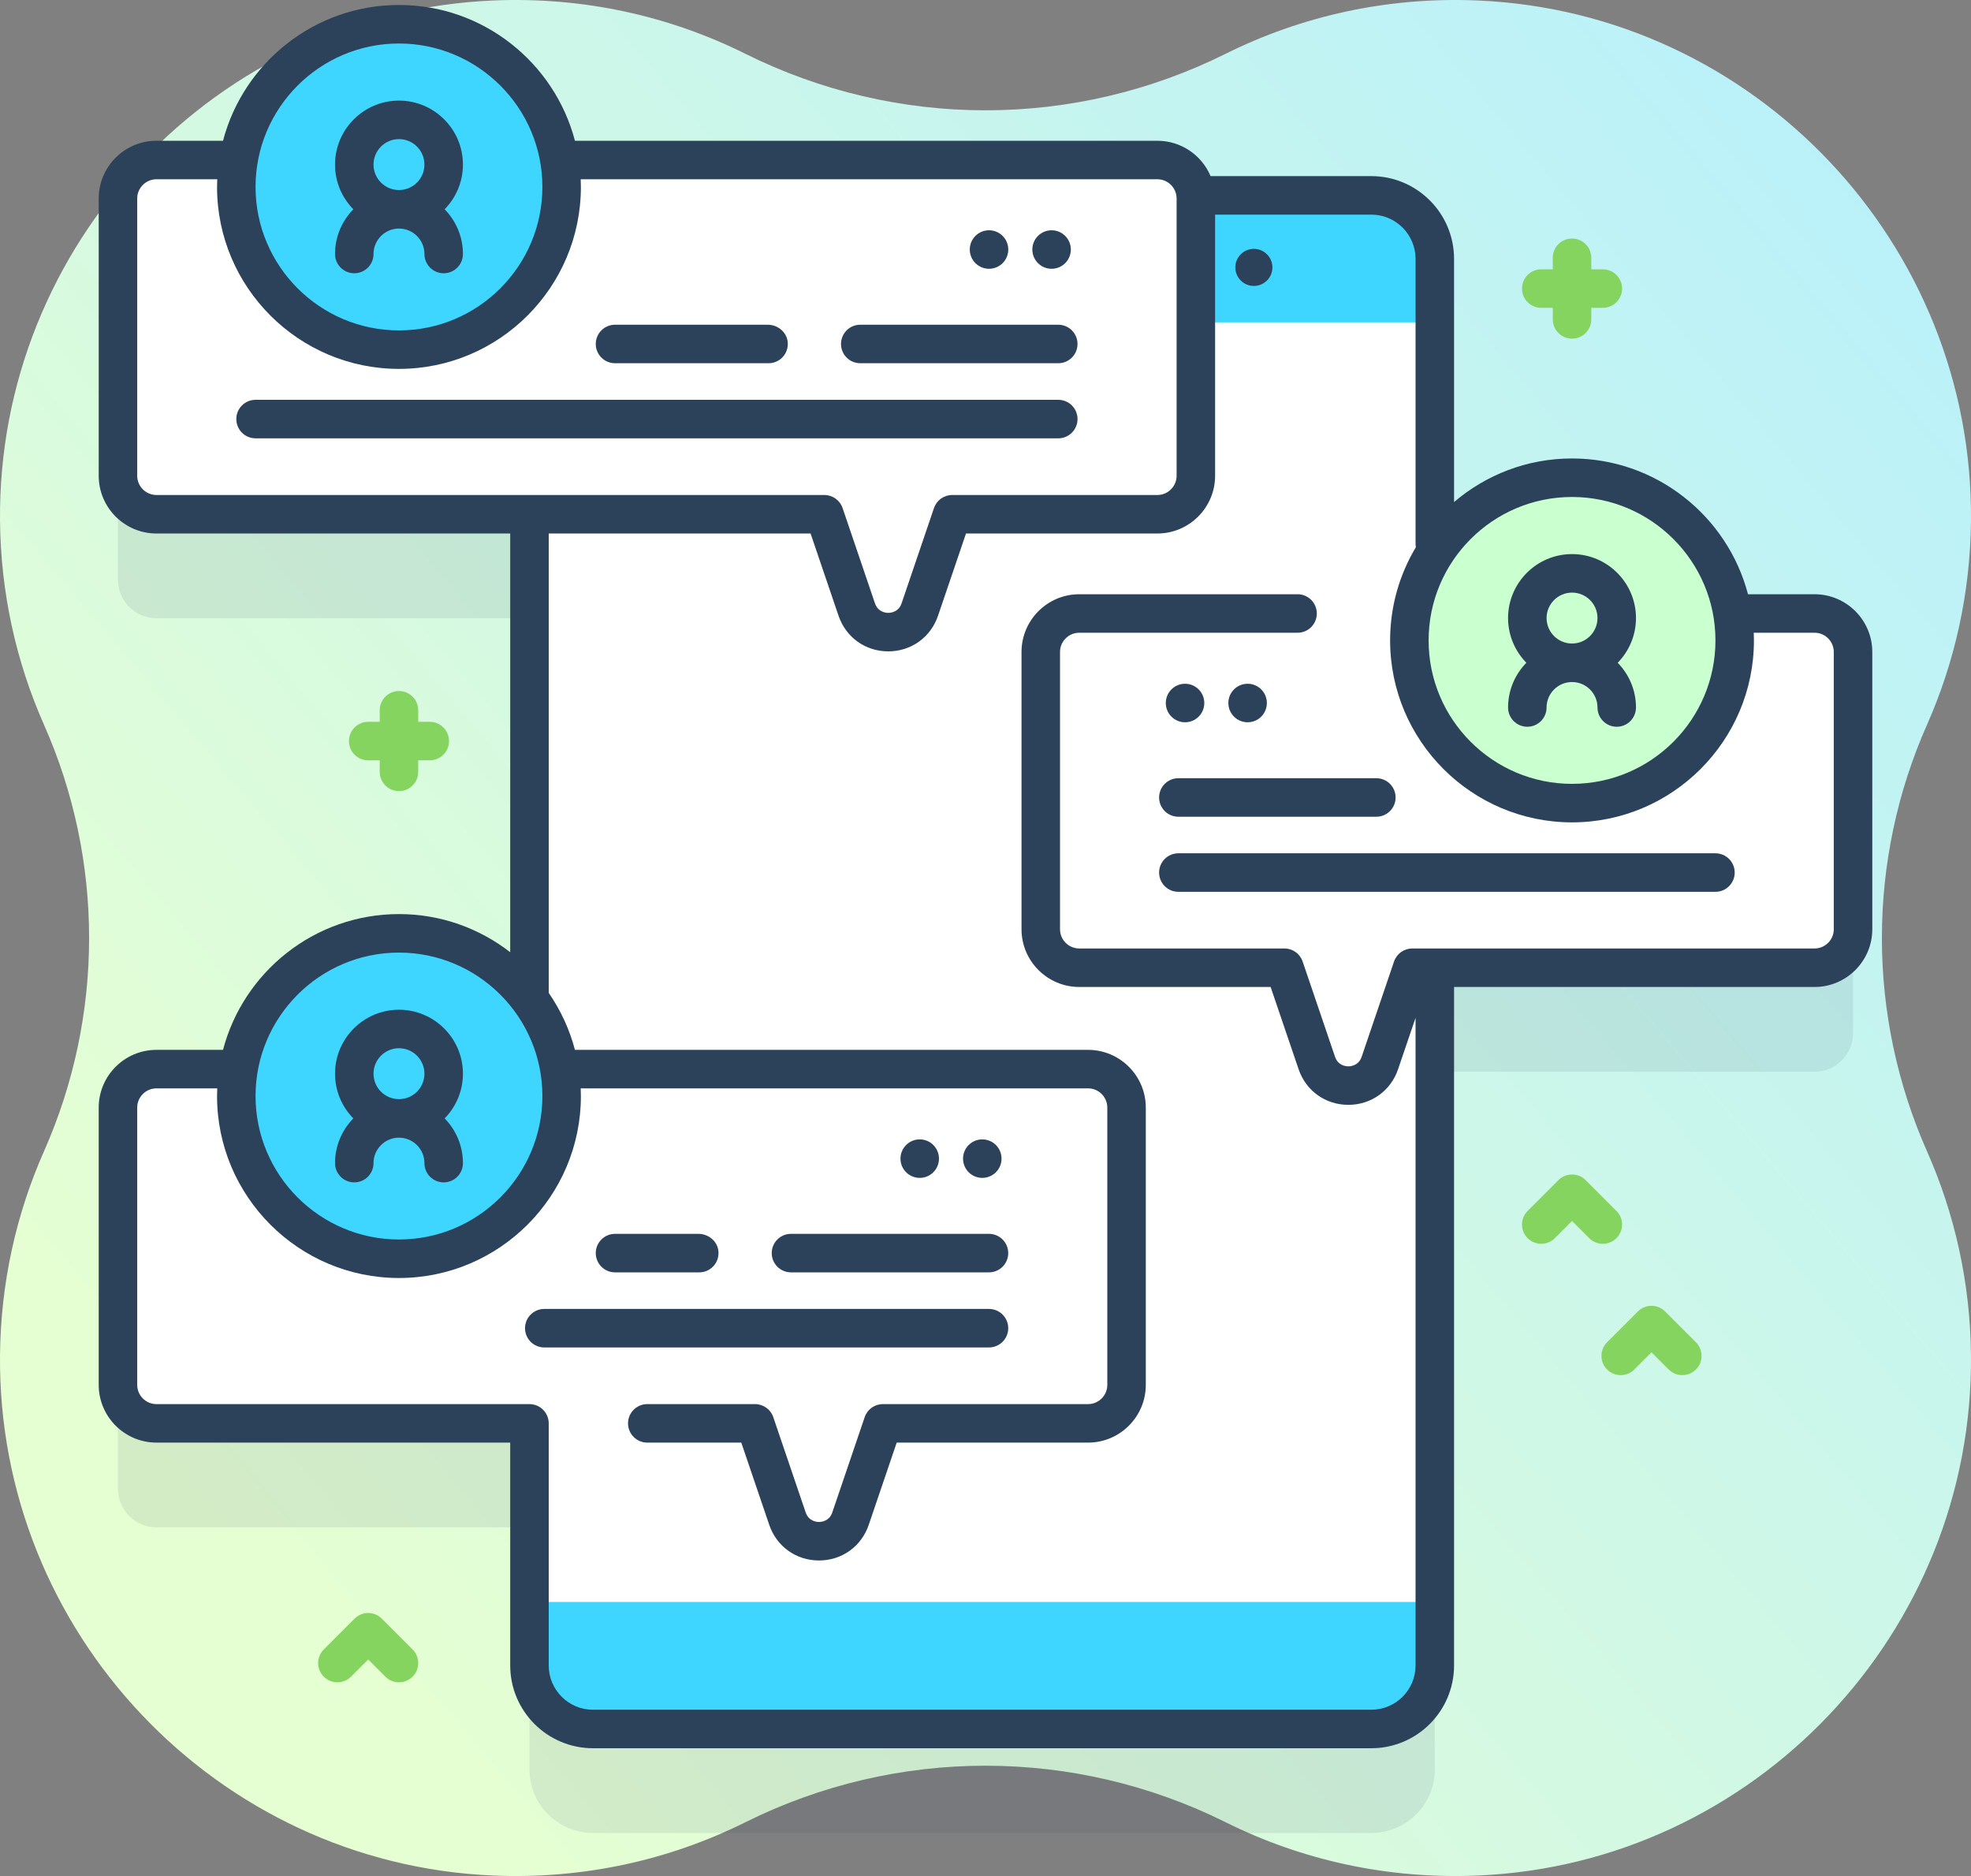 <svg width="124" height="118" viewBox="0 0 124 118" fill="none" xmlns="http://www.w3.org/2000/svg">
    <rect x="0" y="0" width="124" height="118" fill="#808080" stroke="none"/>
    <path d="M121.233 45.583C122.972 41.658 123.955 37.325 123.999 32.766C124.164 15.335 110.385 0.773 92.969 0.03C87.256 -0.213 81.852 1.021 77.107 3.383C67.584 8.124 56.416 8.124 46.892 3.383C42.148 1.021 36.744 -0.213 31.031 0.03C13.615 0.773 -0.164 15.335 0.001 32.766C0.045 37.325 1.028 41.658 2.767 45.583C6.552 54.124 6.552 63.875 2.767 72.417C1.028 76.341 0.045 80.675 0.001 85.234C-0.164 102.665 13.615 117.227 31.031 117.97C36.745 118.213 42.149 116.979 46.893 114.617C56.416 109.876 67.584 109.876 77.107 114.617C81.851 116.979 87.256 118.213 92.969 117.97C110.385 117.227 124.164 102.665 123.999 85.234C123.955 80.675 122.972 76.342 121.233 72.417C117.448 63.875 117.448 54.124 121.233 45.583Z" fill="url(#paint0_linear_173_3488)"/>
    <path opacity="0.1" d="M114.157 45.127H90.266V22.822C90.266 20.616 88.478 18.828 86.272 18.828H75.224C75.123 17.584 74.082 16.604 72.812 16.604H9.843C8.506 16.604 7.421 17.689 7.421 19.026V36.463C7.421 37.8 8.506 38.885 9.843 38.885H33.31V73.786H9.843C8.506 73.786 7.421 74.871 7.421 76.208V93.645C7.421 94.982 8.506 96.067 9.843 96.067H33.31V111.296C33.31 113.502 35.098 115.292 37.304 115.292H86.272C88.478 115.292 90.266 113.502 90.266 111.296V67.409H114.156C115.493 67.409 116.578 66.323 116.578 64.987V47.549C116.579 46.212 115.494 45.127 114.157 45.127Z" fill="#2C415A"/>
    <path d="M90.266 16.282V104.756C90.266 106.962 88.478 108.752 86.272 108.752H37.304C35.098 108.752 33.31 106.962 33.31 104.756V16.282C33.31 15.89 33.366 15.51 33.473 15.151C33.96 13.497 35.49 12.289 37.304 12.289H86.272C88.478 12.289 90.266 14.076 90.266 16.282Z" fill="#3ED6FF"/>
    <path d="M33.31 20.278H90.266V100.762H33.31V20.278Z" fill="white"/>
    <path d="M74.932 17.985C75.576 17.985 76.098 17.463 76.098 16.819C76.098 16.175 75.576 15.653 74.932 15.653C74.288 15.653 73.766 16.175 73.766 16.819C73.766 17.463 74.288 17.985 74.932 17.985Z" fill="#2C415A"/>
    <path d="M78.883 17.985C79.528 17.985 80.05 17.463 80.05 16.819C80.05 16.175 79.528 15.653 78.883 15.653C78.239 15.653 77.717 16.175 77.717 16.819C77.717 17.463 78.239 17.985 78.883 17.985Z" fill="#2C415A"/>
    <path d="M75.234 12.486V29.924C75.234 31.261 74.149 32.346 72.812 32.346H59.906L57.867 38.337C57.222 40.231 54.544 40.231 53.9 38.337L51.863 32.346H9.843C8.506 32.346 7.421 31.261 7.421 29.924V12.486C7.421 11.149 8.506 10.065 9.843 10.065H72.812C74.149 10.065 75.234 11.149 75.234 12.486Z" fill="white"/>
    <path d="M16.078 25.148H66.579C67.248 25.148 67.79 25.691 67.79 26.359C67.79 27.028 67.248 27.57 66.579 27.57H16.078C15.409 27.57 14.867 27.028 14.867 26.359C14.867 25.691 15.409 25.148 16.078 25.148Z" fill="#2C415A"/>
    <path d="M54.121 20.425H66.578C67.247 20.425 67.789 20.968 67.789 21.636C67.789 22.305 67.247 22.847 66.578 22.847H54.121C53.452 22.847 52.91 22.305 52.91 21.636C52.91 20.968 53.452 20.425 54.121 20.425Z" fill="#2C415A"/>
    <path d="M48.3 20.425H38.692C38.024 20.425 37.481 20.968 37.481 21.636C37.481 22.305 38.024 22.847 38.692 22.847H48.352C49.06 22.847 49.626 22.239 49.557 21.517C49.497 20.888 48.932 20.425 48.3 20.425Z" fill="#2C415A"/>
    <path d="M62.222 16.906C62.891 16.906 63.433 16.364 63.433 15.695C63.433 15.027 62.891 14.484 62.222 14.484C61.553 14.484 61.011 15.027 61.011 15.695C61.011 16.364 61.553 16.906 62.222 16.906Z" fill="#2C415A"/>
    <path d="M66.158 16.906C66.826 16.906 67.369 16.364 67.369 15.695C67.369 15.027 66.826 14.484 66.158 14.484C65.489 14.484 64.947 15.027 64.947 15.695C64.947 16.364 65.489 16.906 66.158 16.906Z" fill="#2C415A"/>
    <path d="M25.101 21.992C30.753 21.992 35.334 17.41 35.334 11.758C35.334 6.106 30.753 1.524 25.101 1.524C19.449 1.524 14.867 6.106 14.867 11.758C14.867 17.41 19.449 21.992 25.101 21.992Z" fill="#3ED6FF"/>
    <path d="M29.124 10.352C29.124 8.133 27.319 6.328 25.101 6.328C22.882 6.328 21.077 8.133 21.077 10.352C21.077 11.446 21.517 12.438 22.229 13.164C21.518 13.89 21.077 14.882 21.077 15.977C21.077 16.645 21.619 17.188 22.288 17.188C22.957 17.188 23.499 16.645 23.499 15.977C23.499 15.094 24.218 14.375 25.101 14.375C25.984 14.375 26.702 15.094 26.702 15.977C26.702 16.645 27.244 17.188 27.913 17.188C28.582 17.188 29.124 16.645 29.124 15.977C29.124 14.882 28.684 13.89 27.973 13.164C28.684 12.438 29.124 11.446 29.124 10.352ZM25.101 8.75C25.984 8.75 26.702 9.469 26.702 10.352C26.702 11.235 25.984 11.953 25.101 11.953C24.218 11.953 23.499 11.235 23.499 10.352C23.499 9.469 24.217 8.75 25.101 8.75Z" fill="#2C415A"/>
    <path d="M70.875 69.668V87.106C70.875 88.443 69.79 89.528 68.453 89.528H55.547L53.507 95.52C52.863 97.413 50.184 97.413 49.54 95.52L47.504 89.528H9.843C8.506 89.528 7.421 88.443 7.421 87.106V69.668C7.421 68.332 8.506 67.247 9.843 67.247H68.453C69.79 67.247 70.875 68.332 70.875 69.668Z" fill="white"/>
    <path d="M34.242 82.331H62.219C62.888 82.331 63.43 82.873 63.43 83.542C63.43 84.211 62.888 84.753 62.219 84.753H34.242C33.573 84.753 33.031 84.211 33.031 83.542C33.031 82.873 33.573 82.331 34.242 82.331Z" fill="#2C415A"/>
    <path d="M49.762 77.608H62.219C62.888 77.608 63.43 78.15 63.43 78.819C63.43 79.487 62.888 80.03 62.219 80.03H49.762C49.093 80.03 48.551 79.487 48.551 78.819C48.551 78.15 49.093 77.608 49.762 77.608Z" fill="#2C415A"/>
    <path d="M43.94 77.608H38.692C38.024 77.608 37.481 78.15 37.481 78.819C37.481 79.487 38.024 80.03 38.692 80.03H43.992C44.7 80.03 45.266 79.422 45.197 78.7C45.138 78.07 44.573 77.608 43.94 77.608Z" fill="#2C415A"/>
    <path d="M57.862 74.088C58.531 74.088 59.073 73.546 59.073 72.877C59.073 72.209 58.531 71.666 57.862 71.666C57.194 71.666 56.651 72.209 56.651 72.877C56.651 73.546 57.194 74.088 57.862 74.088Z" fill="#2C415A"/>
    <path d="M61.798 74.088C62.467 74.088 63.009 73.546 63.009 72.877C63.009 72.209 62.467 71.666 61.798 71.666C61.129 71.666 60.587 72.209 60.587 72.877C60.587 73.546 61.129 74.088 61.798 74.088Z" fill="#2C415A"/>
    <path d="M25.101 79.174C30.753 79.174 35.334 74.592 35.334 68.94C35.334 63.288 30.753 58.706 25.101 58.706C19.449 58.706 14.867 63.288 14.867 68.94C14.867 74.592 19.449 79.174 25.101 79.174Z" fill="#3ED6FF"/>
    <path d="M29.124 67.534C29.124 65.316 27.319 63.511 25.101 63.511C22.882 63.511 21.077 65.316 21.077 67.534C21.077 68.628 21.517 69.621 22.229 70.347C21.518 71.073 21.077 72.065 21.077 73.159C21.077 73.828 21.619 74.37 22.288 74.37C22.957 74.37 23.499 73.828 23.499 73.159C23.499 72.276 24.218 71.558 25.101 71.558C25.984 71.558 26.702 72.276 26.702 73.159C26.702 73.828 27.244 74.37 27.913 74.37C28.582 74.37 29.124 73.828 29.124 73.159C29.124 72.065 28.684 71.073 27.973 70.347C28.684 69.621 29.124 68.628 29.124 67.534ZM25.101 65.932C25.984 65.932 26.702 66.651 26.702 67.534C26.702 68.417 25.984 69.136 25.101 69.136C24.218 69.136 23.499 68.417 23.499 67.534C23.499 66.651 24.217 65.932 25.101 65.932Z" fill="#2C415A"/>
    <path d="M65.477 41.01V58.448C65.477 59.785 66.562 60.87 67.899 60.87H80.805L82.844 66.861C83.489 68.755 86.167 68.755 86.811 66.861L88.848 60.87H114.157C115.494 60.87 116.579 59.785 116.579 58.448V41.01C116.579 39.673 115.494 38.588 114.157 38.588H67.899C66.562 38.588 65.477 39.673 65.477 41.01Z" fill="white"/>
    <path d="M107.923 53.672H74.133C73.464 53.672 72.922 54.215 72.922 54.883C72.922 55.552 73.464 56.094 74.133 56.094H107.923C108.592 56.094 109.134 55.552 109.134 54.883C109.134 54.215 108.592 53.672 107.923 53.672Z" fill="#2C415A"/>
    <path d="M86.59 48.949H74.133C73.464 48.949 72.922 49.492 72.922 50.16C72.922 50.829 73.464 51.371 74.133 51.371H86.59C87.259 51.371 87.801 50.829 87.801 50.16C87.801 49.492 87.259 48.949 86.59 48.949Z" fill="#2C415A"/>
    <path d="M78.49 45.43C79.159 45.43 79.701 44.888 79.701 44.219C79.701 43.55 79.159 43.008 78.49 43.008C77.821 43.008 77.279 43.55 77.279 44.219C77.279 44.888 77.821 45.43 78.49 45.43Z" fill="#2C415A"/>
    <path d="M74.554 45.43C75.223 45.43 75.765 44.888 75.765 44.219C75.765 43.55 75.223 43.008 74.554 43.008C73.885 43.008 73.343 43.55 73.343 44.219C73.343 44.888 73.885 45.43 74.554 45.43Z" fill="#2C415A"/>
    <path d="M98.9 50.516C104.552 50.516 109.134 45.934 109.134 40.282C109.134 34.63 104.552 30.048 98.9 30.048C93.248 30.048 88.666 34.63 88.666 40.282C88.666 45.934 93.248 50.516 98.9 50.516Z" fill="#CAFFCF"/>
    <path d="M114.157 37.377H109.97C108.681 32.468 104.207 28.837 98.9 28.837C96.069 28.837 93.478 29.872 91.478 31.58V16.283C91.478 13.413 89.143 11.078 86.273 11.078H76.161C75.61 9.772 74.316 8.854 72.812 8.854H36.171C34.882 3.945 30.408 0.313 25.101 0.313C19.794 0.313 15.319 3.945 14.03 8.854H9.843C7.84 8.854 6.21 10.483 6.21 12.486V29.924C6.21 31.927 7.84 33.557 9.843 33.557H32.099V59.894C30.163 58.392 27.735 57.495 25.1 57.495C19.793 57.495 15.319 61.127 14.03 66.035H9.843C7.84 66.035 6.21 67.665 6.21 69.668V87.105C6.21 89.109 7.84 90.738 9.843 90.738H32.099V104.757C32.099 107.627 34.434 109.962 37.304 109.962H86.272C89.143 109.962 91.478 107.627 91.478 104.757V62.08H114.157C116.16 62.08 117.79 60.45 117.79 58.447V41.01C117.79 39.006 116.16 37.377 114.157 37.377ZM98.9 31.259C103.875 31.259 107.923 35.306 107.923 40.282C107.923 45.257 103.875 49.304 98.9 49.304C93.925 49.304 89.877 45.257 89.877 40.282C89.877 35.306 93.924 31.259 98.9 31.259ZM25.1 2.736C30.076 2.736 34.123 6.783 34.123 11.758C34.123 16.734 30.076 20.782 25.1 20.782C20.125 20.782 16.077 16.734 16.077 11.758C16.077 6.783 20.125 2.736 25.1 2.736ZM8.632 29.924V12.486C8.632 11.819 9.176 11.275 9.843 11.275H13.668C13.661 11.436 13.655 11.597 13.655 11.758C13.655 18.069 18.789 23.203 25.1 23.203C31.411 23.203 36.545 18.069 36.545 11.758C36.545 11.597 36.539 11.436 36.533 11.275H72.812C73.48 11.275 74.023 11.819 74.023 12.486V29.924C74.023 30.592 73.48 31.135 72.812 31.135H59.905C59.387 31.135 58.926 31.465 58.759 31.956L56.721 37.948C56.532 38.505 56.032 38.548 55.884 38.548C55.735 38.548 55.236 38.505 55.046 37.948L53.009 31.956C52.842 31.465 52.381 31.135 51.862 31.135H9.843C9.176 31.135 8.632 30.592 8.632 29.924ZM25.1 59.917C30.076 59.917 34.123 63.965 34.123 68.94C34.123 73.915 30.076 77.963 25.1 77.963C20.125 77.963 16.077 73.916 16.077 68.94C16.077 63.965 20.125 59.917 25.1 59.917ZM115.368 58.447C115.368 59.115 114.824 59.658 114.157 59.658H88.849C88.33 59.658 87.869 59.988 87.702 60.479L85.665 66.471C85.475 67.028 84.976 67.071 84.827 67.071C84.678 67.071 84.179 67.028 83.99 66.472L81.952 60.479C81.785 59.988 81.324 59.658 80.805 59.658H67.899C67.231 59.658 66.688 59.115 66.688 58.447V41.01C66.688 40.342 67.231 39.799 67.899 39.799H81.633C82.302 39.799 82.844 39.256 82.844 38.588C82.844 37.919 82.302 37.377 81.633 37.377H67.899C65.896 37.377 64.266 39.006 64.266 41.01V58.447C64.266 60.45 65.896 62.08 67.899 62.08H79.938L81.697 67.251C82.16 68.613 83.388 69.493 84.827 69.493C86.265 69.493 87.494 68.613 87.957 67.251L89.056 64.021V104.757C89.056 106.292 87.807 107.541 86.272 107.541H37.304C35.77 107.541 34.521 106.292 34.521 104.757V89.528C34.521 88.859 33.979 88.317 33.31 88.317H9.843C9.176 88.317 8.632 87.773 8.632 87.106V69.668C8.632 69 9.176 68.457 9.843 68.457H13.668C13.661 68.618 13.655 68.778 13.655 68.94C13.655 75.251 18.789 80.385 25.1 80.385C31.411 80.385 36.545 75.251 36.545 68.94C36.545 68.778 36.539 68.618 36.533 68.457H68.453C69.12 68.457 69.663 69 69.663 69.668V87.106C69.663 87.773 69.12 88.317 68.453 88.317H55.546C55.027 88.317 54.566 88.647 54.399 89.138L52.362 95.13C52.173 95.686 51.673 95.73 51.524 95.73C51.376 95.73 50.876 95.686 50.687 95.13L48.649 89.138C48.482 88.647 48.021 88.317 47.503 88.317H40.721C40.053 88.317 39.511 88.859 39.511 89.528C39.511 90.196 40.053 90.739 40.721 90.739H46.636L48.394 95.91C48.858 97.272 50.086 98.152 51.525 98.152C52.963 98.152 54.192 97.272 54.655 95.91L56.413 90.739H68.453C70.456 90.739 72.085 89.109 72.085 87.106V69.668C72.085 67.665 70.456 66.035 68.453 66.035H36.171C35.83 64.737 35.265 63.529 34.522 62.452V33.557H50.995L52.754 38.728C53.217 40.09 54.446 40.97 55.884 40.97C57.322 40.97 58.551 40.09 59.014 38.728L60.773 33.557H72.812C74.815 33.557 76.445 31.927 76.445 29.924V13.5H86.272C87.807 13.5 89.056 14.748 89.056 16.283V34.216C89.056 34.285 89.065 34.352 89.076 34.418C88.048 36.134 87.455 38.139 87.455 40.282C87.455 46.592 92.589 51.726 98.9 51.726C105.21 51.726 110.344 46.592 110.344 40.282C110.344 40.12 110.339 39.959 110.332 39.798H114.156C114.824 39.798 115.367 40.342 115.367 41.009V58.447H115.368Z" fill="#2C415A"/>
    <path d="M96.028 41.688C95.317 42.414 94.876 43.406 94.876 44.501C94.876 45.169 95.418 45.712 96.087 45.712C96.756 45.712 97.298 45.169 97.298 44.501C97.298 43.618 98.017 42.899 98.9 42.899C99.783 42.899 100.502 43.618 100.502 44.501C100.502 45.169 101.044 45.712 101.712 45.712C102.381 45.712 102.923 45.169 102.923 44.501C102.923 43.406 102.483 42.414 101.772 41.688C102.483 40.962 102.923 39.97 102.923 38.876C102.923 36.657 101.118 34.852 98.9 34.852C96.681 34.852 94.876 36.657 94.876 38.876C94.877 39.97 95.317 40.962 96.028 41.688ZM100.502 38.876C100.502 39.758 99.783 40.477 98.9 40.477C98.017 40.477 97.299 39.758 97.299 38.876C97.299 37.992 98.017 37.274 98.9 37.274C99.783 37.274 100.502 37.992 100.502 38.876Z" fill="#2C415A"/>
    <path d="M100.838 16.94H100.111V16.214C100.111 15.545 99.569 15.003 98.9 15.003C98.232 15.003 97.689 15.545 97.689 16.214V16.94H96.963C96.294 16.94 95.752 17.483 95.752 18.151C95.752 18.82 96.294 19.362 96.963 19.362H97.689V20.089C97.689 20.758 98.232 21.3 98.9 21.3C99.569 21.3 100.111 20.758 100.111 20.089V19.362H100.838C101.507 19.362 102.049 18.82 102.049 18.151C102.049 17.483 101.507 16.94 100.838 16.94Z" fill="#85D460"/>
    <path d="M100.838 78.234C100.528 78.234 100.218 78.115 99.981 77.879L98.9 76.798L97.819 77.879C97.346 78.352 96.58 78.352 96.107 77.879C95.634 77.406 95.634 76.639 96.107 76.167L98.044 74.229C98.517 73.756 99.284 73.756 99.757 74.229L101.694 76.167C102.167 76.64 102.167 77.406 101.694 77.879C101.458 78.115 101.148 78.234 100.838 78.234Z" fill="#85D460"/>
    <path d="M25.101 105.816C24.791 105.816 24.481 105.697 24.244 105.461L23.163 104.38L22.082 105.461C21.609 105.934 20.842 105.934 20.369 105.461C19.896 104.988 19.896 104.221 20.369 103.749L22.307 101.811C22.78 101.338 23.546 101.338 24.019 101.811L25.957 103.749C26.43 104.222 26.43 104.988 25.957 105.461C25.72 105.697 25.41 105.816 25.101 105.816Z" fill="#85D460"/>
    <path d="M105.836 86.494C105.526 86.494 105.217 86.376 104.98 86.14L103.899 85.059L102.818 86.14C102.345 86.613 101.578 86.613 101.105 86.14C100.632 85.667 100.632 84.9 101.105 84.427L103.043 82.49C103.516 82.017 104.282 82.017 104.755 82.49L106.693 84.427C107.166 84.9 107.166 85.667 106.693 86.14C106.456 86.376 106.146 86.494 105.836 86.494Z" fill="#85D460"/>
    <path d="M27.038 45.402H26.311V44.675C26.311 44.007 25.769 43.464 25.101 43.464C24.432 43.464 23.89 44.007 23.89 44.675V45.402H23.163C22.494 45.402 21.952 45.944 21.952 46.613C21.952 47.282 22.494 47.824 23.163 47.824H23.89V48.55C23.89 49.219 24.432 49.761 25.101 49.761C25.769 49.761 26.311 49.219 26.311 48.55V47.824H27.038C27.707 47.824 28.249 47.282 28.249 46.613C28.249 45.944 27.707 45.402 27.038 45.402Z" fill="#85D460"/>
    <defs>
        <linearGradient id="paint0_linear_173_3488" x1="27.504" y1="114.199" x2="144.664" y2="14.808" gradientUnits="userSpaceOnUse">
            <stop stop-color="#E6FFD2"/>
            <stop offset="1" stop-color="#B4EFFF"/>
        </linearGradient>
    </defs>
</svg>

